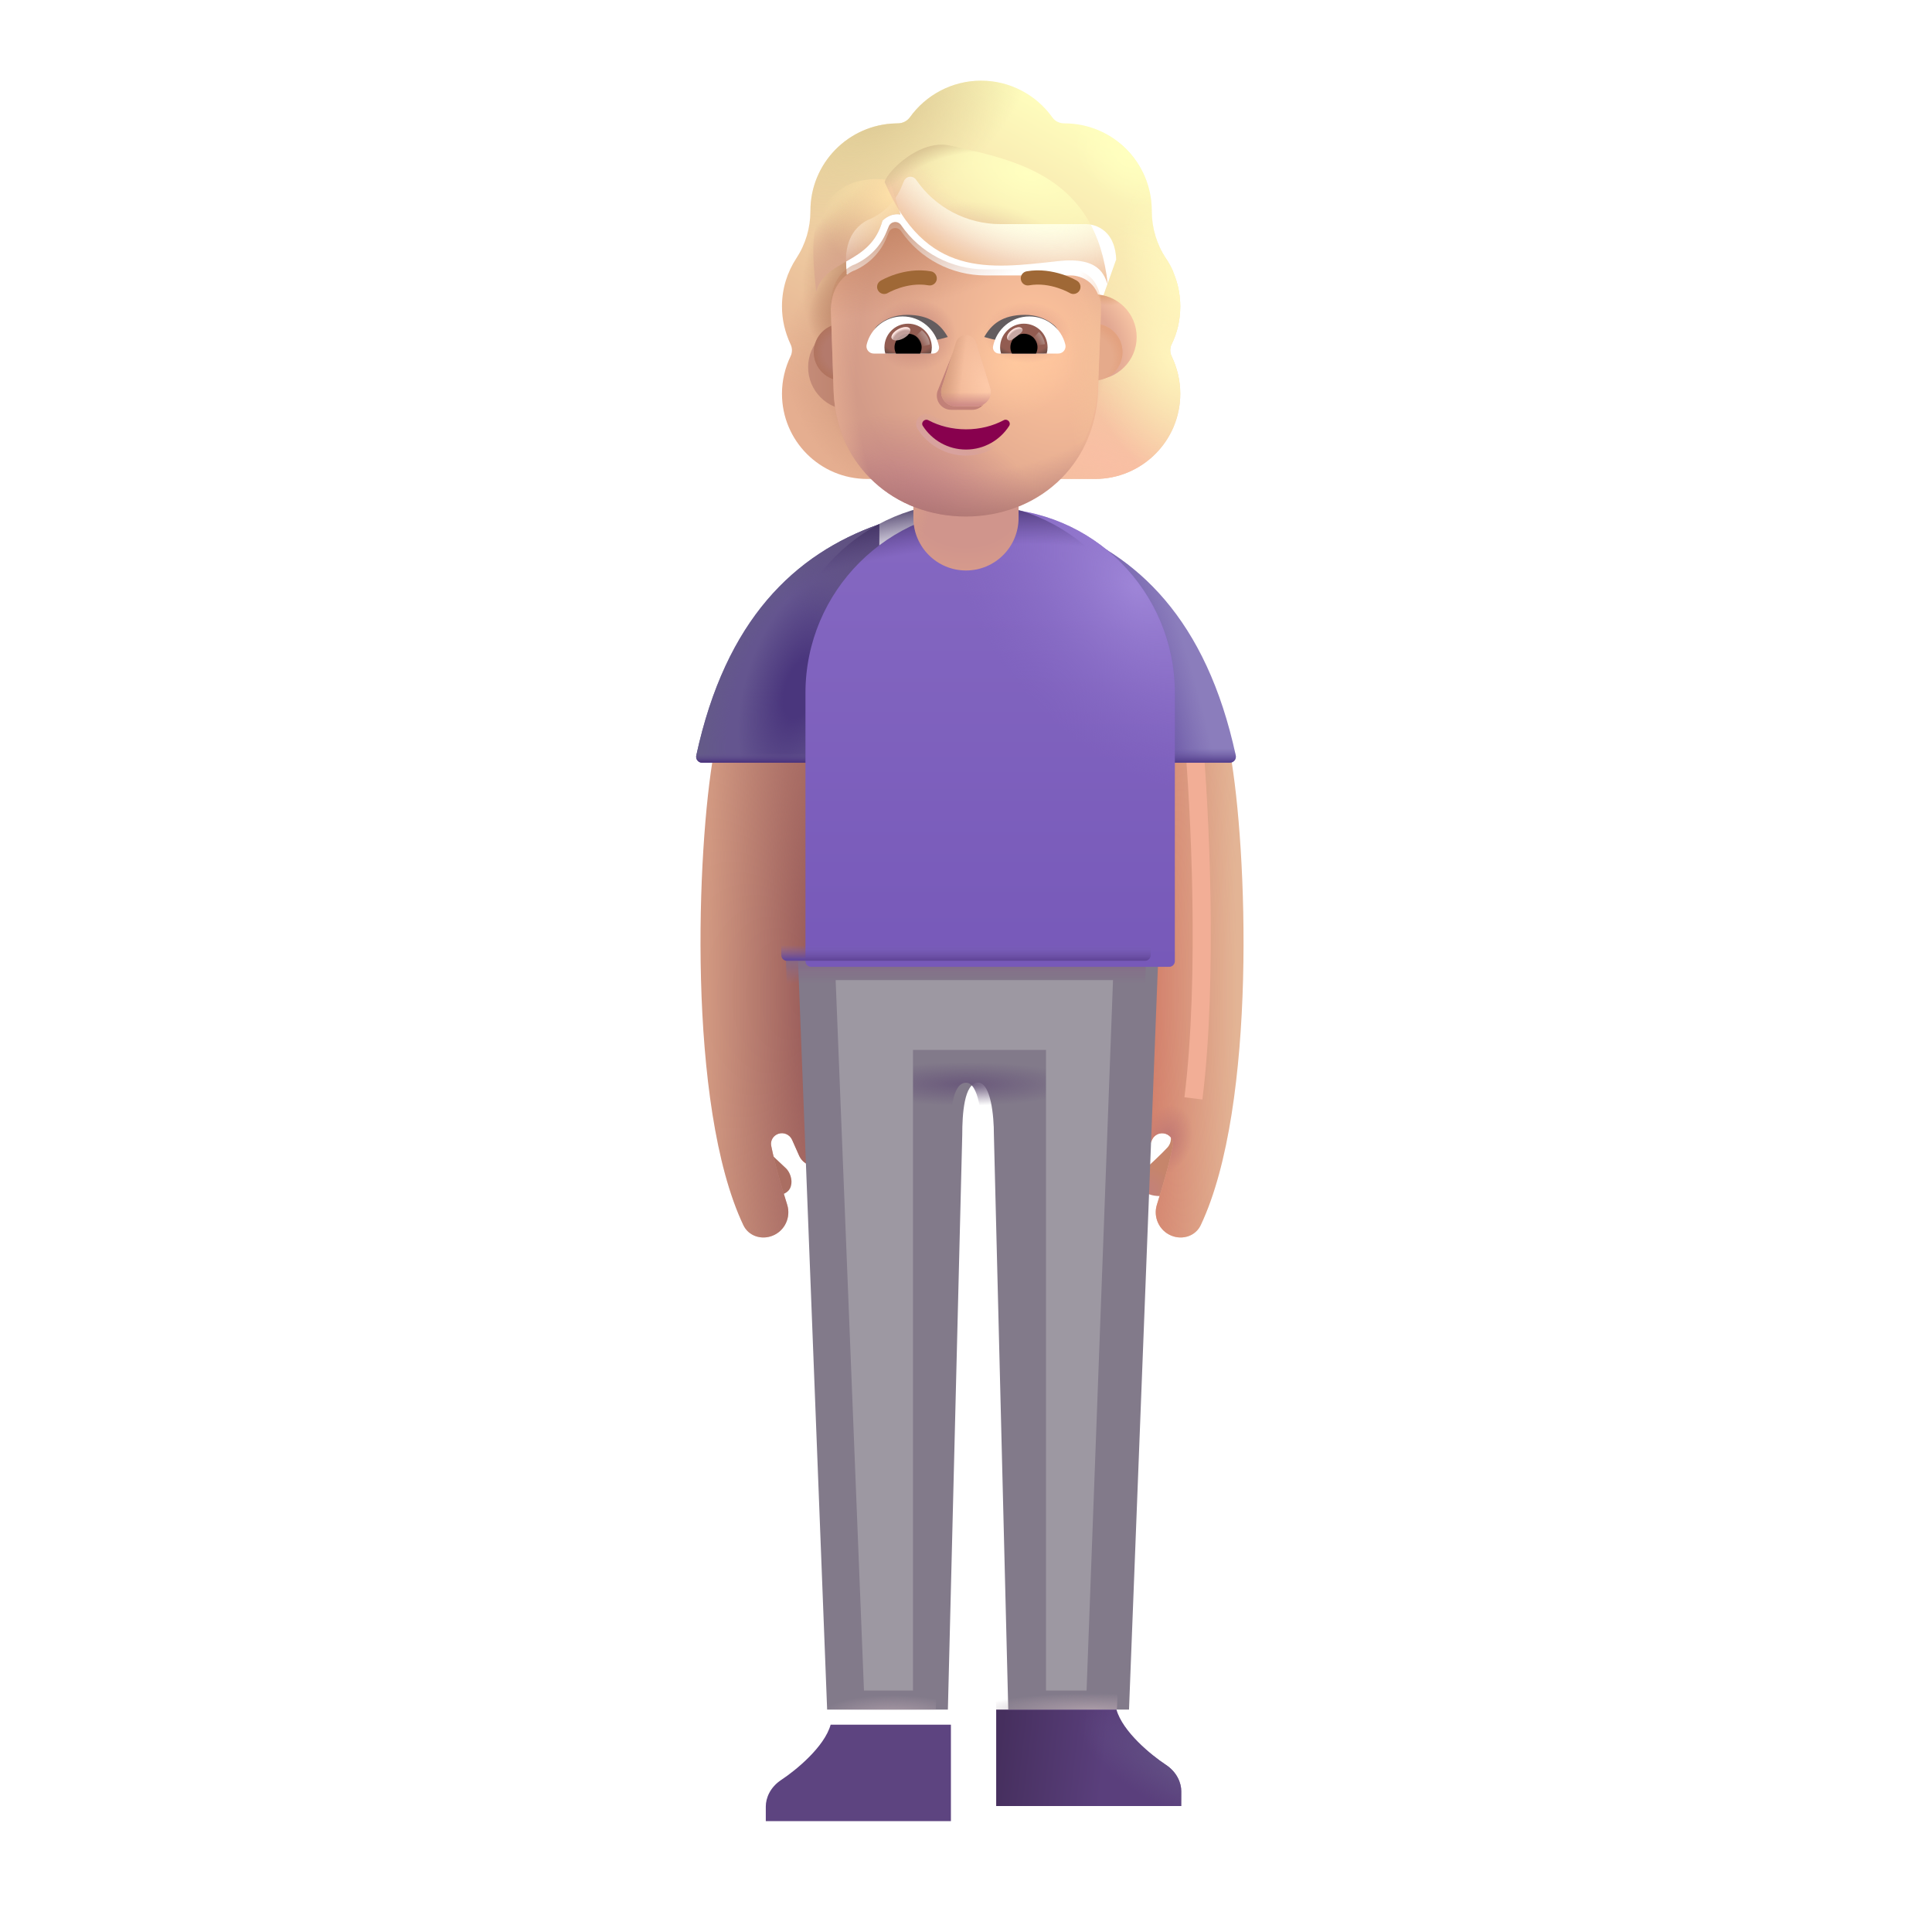 <svg width="32" height="32" viewBox="0 0 32 32" fill="none" xmlns="http://www.w3.org/2000/svg">
<g filter="url(#filter0_i_4002_180)">
<path fill-rule="evenodd" clip-rule="evenodd" d="M19.156 6.452C19.25 6.261 19.299 6.047 19.299 5.825C19.299 5.62 19.256 5.427 19.18 5.251H19.183C19.148 5.172 19.108 5.097 19.059 5.026L19.058 5.025C18.907 4.794 18.827 4.522 18.827 4.247V4.242C18.827 3.442 18.178 2.793 17.378 2.793C17.298 2.793 17.223 2.758 17.178 2.691C16.916 2.326 16.485 2.086 16 2.086C15.515 2.086 15.084 2.326 14.822 2.691C14.778 2.753 14.702 2.793 14.622 2.793C14.61 2.793 14.597 2.793 14.585 2.794C13.802 2.814 13.173 3.455 13.173 4.242V4.247C13.173 4.522 13.093 4.794 12.942 5.025L12.941 5.026C12.79 5.257 12.702 5.528 12.702 5.825C12.702 6.052 12.755 6.261 12.844 6.452C12.875 6.514 12.875 6.59 12.844 6.652C12.755 6.838 12.702 7.047 12.702 7.27C12.702 8.052 13.333 8.683 14.115 8.683H17.885C18.667 8.683 19.299 8.052 19.299 7.27C19.299 7.047 19.245 6.838 19.156 6.652C19.125 6.59 19.125 6.514 19.156 6.452ZM13.771 5.278H13.765L14.292 6.313C14.346 7.544 14.827 6.313 16 6.313C17.174 6.313 17.685 7.683 17.739 6.452L18.238 5.047C18.215 4.501 17.818 4.462 17.739 4.462H16.325C15.766 4.462 15.239 4.189 14.924 3.727C14.87 3.651 14.757 3.664 14.721 3.75L14.685 3.835C14.586 4.081 14.397 4.269 14.163 4.377C14.156 4.379 14.148 4.383 14.14 4.386C14.132 4.389 14.124 4.393 14.118 4.395C14.014 4.449 13.771 4.61 13.762 5.027L13.766 5.161L13.771 5.278Z" fill="url(#paint0_linear_4002_180)"/>
<path fill-rule="evenodd" clip-rule="evenodd" d="M19.156 6.452C19.25 6.261 19.299 6.047 19.299 5.825C19.299 5.62 19.256 5.427 19.18 5.251H19.183C19.148 5.172 19.108 5.097 19.059 5.026L19.058 5.025C18.907 4.794 18.827 4.522 18.827 4.247V4.242C18.827 3.442 18.178 2.793 17.378 2.793C17.298 2.793 17.223 2.758 17.178 2.691C16.916 2.326 16.485 2.086 16 2.086C15.515 2.086 15.084 2.326 14.822 2.691C14.778 2.753 14.702 2.793 14.622 2.793C14.61 2.793 14.597 2.793 14.585 2.794C13.802 2.814 13.173 3.455 13.173 4.242V4.247C13.173 4.522 13.093 4.794 12.942 5.025L12.941 5.026C12.79 5.257 12.702 5.528 12.702 5.825C12.702 6.052 12.755 6.261 12.844 6.452C12.875 6.514 12.875 6.59 12.844 6.652C12.755 6.838 12.702 7.047 12.702 7.27C12.702 8.052 13.333 8.683 14.115 8.683H17.885C18.667 8.683 19.299 8.052 19.299 7.27C19.299 7.047 19.245 6.838 19.156 6.652C19.125 6.59 19.125 6.514 19.156 6.452ZM13.771 5.278H13.765L14.292 6.313C14.346 7.544 14.827 6.313 16 6.313C17.174 6.313 17.685 7.683 17.739 6.452L18.238 5.047C18.215 4.501 17.818 4.462 17.739 4.462H16.325C15.766 4.462 15.239 4.189 14.924 3.727C14.87 3.651 14.757 3.664 14.721 3.75L14.685 3.835C14.586 4.081 14.397 4.269 14.163 4.377C14.156 4.379 14.148 4.383 14.14 4.386C14.132 4.389 14.124 4.393 14.118 4.395C14.014 4.449 13.771 4.61 13.762 5.027L13.766 5.161L13.771 5.278Z" fill="url(#paint1_radial_4002_180)"/>
<path fill-rule="evenodd" clip-rule="evenodd" d="M19.156 6.452C19.25 6.261 19.299 6.047 19.299 5.825C19.299 5.62 19.256 5.427 19.18 5.251H19.183C19.148 5.172 19.108 5.097 19.059 5.026L19.058 5.025C18.907 4.794 18.827 4.522 18.827 4.247V4.242C18.827 3.442 18.178 2.793 17.378 2.793C17.298 2.793 17.223 2.758 17.178 2.691C16.916 2.326 16.485 2.086 16 2.086C15.515 2.086 15.084 2.326 14.822 2.691C14.778 2.753 14.702 2.793 14.622 2.793C14.61 2.793 14.597 2.793 14.585 2.794C13.802 2.814 13.173 3.455 13.173 4.242V4.247C13.173 4.522 13.093 4.794 12.942 5.025L12.941 5.026C12.79 5.257 12.702 5.528 12.702 5.825C12.702 6.052 12.755 6.261 12.844 6.452C12.875 6.514 12.875 6.59 12.844 6.652C12.755 6.838 12.702 7.047 12.702 7.27C12.702 8.052 13.333 8.683 14.115 8.683H17.885C18.667 8.683 19.299 8.052 19.299 7.27C19.299 7.047 19.245 6.838 19.156 6.652C19.125 6.59 19.125 6.514 19.156 6.452ZM13.771 5.278H13.765L14.292 6.313C14.346 7.544 14.827 6.313 16 6.313C17.174 6.313 17.685 7.683 17.739 6.452L18.238 5.047C18.215 4.501 17.818 4.462 17.739 4.462H16.325C15.766 4.462 15.239 4.189 14.924 3.727C14.87 3.651 14.757 3.664 14.721 3.75L14.685 3.835C14.586 4.081 14.397 4.269 14.163 4.377C14.156 4.379 14.148 4.383 14.14 4.386C14.132 4.389 14.124 4.393 14.118 4.395C14.014 4.449 13.771 4.61 13.762 5.027L13.766 5.161L13.771 5.278Z" fill="url(#paint2_radial_4002_180)"/>
<path fill-rule="evenodd" clip-rule="evenodd" d="M19.156 6.452C19.25 6.261 19.299 6.047 19.299 5.825C19.299 5.62 19.256 5.427 19.18 5.251H19.183C19.148 5.172 19.108 5.097 19.059 5.026L19.058 5.025C18.907 4.794 18.827 4.522 18.827 4.247V4.242C18.827 3.442 18.178 2.793 17.378 2.793C17.298 2.793 17.223 2.758 17.178 2.691C16.916 2.326 16.485 2.086 16 2.086C15.515 2.086 15.084 2.326 14.822 2.691C14.778 2.753 14.702 2.793 14.622 2.793C14.61 2.793 14.597 2.793 14.585 2.794C13.802 2.814 13.173 3.455 13.173 4.242V4.247C13.173 4.522 13.093 4.794 12.942 5.025L12.941 5.026C12.79 5.257 12.702 5.528 12.702 5.825C12.702 6.052 12.755 6.261 12.844 6.452C12.875 6.514 12.875 6.59 12.844 6.652C12.755 6.838 12.702 7.047 12.702 7.27C12.702 8.052 13.333 8.683 14.115 8.683H17.885C18.667 8.683 19.299 8.052 19.299 7.27C19.299 7.047 19.245 6.838 19.156 6.652C19.125 6.59 19.125 6.514 19.156 6.452ZM13.771 5.278H13.765L14.292 6.313C14.346 7.544 14.827 6.313 16 6.313C17.174 6.313 17.685 7.683 17.739 6.452L18.238 5.047C18.215 4.501 17.818 4.462 17.739 4.462H16.325C15.766 4.462 15.239 4.189 14.924 3.727C14.87 3.651 14.757 3.664 14.721 3.75L14.685 3.835C14.586 4.081 14.397 4.269 14.163 4.377C14.156 4.379 14.148 4.383 14.14 4.386C14.132 4.389 14.124 4.393 14.118 4.395C14.014 4.449 13.771 4.61 13.762 5.027L13.766 5.161L13.771 5.278Z" fill="url(#paint3_radial_4002_180)"/>
<path fill-rule="evenodd" clip-rule="evenodd" d="M19.156 6.452C19.25 6.261 19.299 6.047 19.299 5.825C19.299 5.62 19.256 5.427 19.18 5.251H19.183C19.148 5.172 19.108 5.097 19.059 5.026L19.058 5.025C18.907 4.794 18.827 4.522 18.827 4.247V4.242C18.827 3.442 18.178 2.793 17.378 2.793C17.298 2.793 17.223 2.758 17.178 2.691C16.916 2.326 16.485 2.086 16 2.086C15.515 2.086 15.084 2.326 14.822 2.691C14.778 2.753 14.702 2.793 14.622 2.793C14.61 2.793 14.597 2.793 14.585 2.794C13.802 2.814 13.173 3.455 13.173 4.242V4.247C13.173 4.522 13.093 4.794 12.942 5.025L12.941 5.026C12.79 5.257 12.702 5.528 12.702 5.825C12.702 6.052 12.755 6.261 12.844 6.452C12.875 6.514 12.875 6.59 12.844 6.652C12.755 6.838 12.702 7.047 12.702 7.27C12.702 8.052 13.333 8.683 14.115 8.683H17.885C18.667 8.683 19.299 8.052 19.299 7.27C19.299 7.047 19.245 6.838 19.156 6.652C19.125 6.59 19.125 6.514 19.156 6.452ZM13.771 5.278H13.765L14.292 6.313C14.346 7.544 14.827 6.313 16 6.313C17.174 6.313 17.685 7.683 17.739 6.452L18.238 5.047C18.215 4.501 17.818 4.462 17.739 4.462H16.325C15.766 4.462 15.239 4.189 14.924 3.727C14.87 3.651 14.757 3.664 14.721 3.75L14.685 3.835C14.586 4.081 14.397 4.269 14.163 4.377C14.156 4.379 14.148 4.383 14.14 4.386C14.132 4.389 14.124 4.393 14.118 4.395C14.014 4.449 13.771 4.61 13.762 5.027L13.766 5.161L13.771 5.278Z" fill="url(#paint4_radial_4002_180)"/>
<path fill-rule="evenodd" clip-rule="evenodd" d="M19.156 6.452C19.25 6.261 19.299 6.047 19.299 5.825C19.299 5.62 19.256 5.427 19.18 5.251H19.183C19.148 5.172 19.108 5.097 19.059 5.026L19.058 5.025C18.907 4.794 18.827 4.522 18.827 4.247V4.242C18.827 3.442 18.178 2.793 17.378 2.793C17.298 2.793 17.223 2.758 17.178 2.691C16.916 2.326 16.485 2.086 16 2.086C15.515 2.086 15.084 2.326 14.822 2.691C14.778 2.753 14.702 2.793 14.622 2.793C14.61 2.793 14.597 2.793 14.585 2.794C13.802 2.814 13.173 3.455 13.173 4.242V4.247C13.173 4.522 13.093 4.794 12.942 5.025L12.941 5.026C12.79 5.257 12.702 5.528 12.702 5.825C12.702 6.052 12.755 6.261 12.844 6.452C12.875 6.514 12.875 6.59 12.844 6.652C12.755 6.838 12.702 7.047 12.702 7.27C12.702 8.052 13.333 8.683 14.115 8.683H17.885C18.667 8.683 19.299 8.052 19.299 7.27C19.299 7.047 19.245 6.838 19.156 6.652C19.125 6.59 19.125 6.514 19.156 6.452ZM13.771 5.278H13.765L14.292 6.313C14.346 7.544 14.827 6.313 16 6.313C17.174 6.313 17.685 7.683 17.739 6.452L18.238 5.047C18.215 4.501 17.818 4.462 17.739 4.462H16.325C15.766 4.462 15.239 4.189 14.924 3.727C14.87 3.651 14.757 3.664 14.721 3.75L14.685 3.835C14.586 4.081 14.397 4.269 14.163 4.377C14.156 4.379 14.148 4.383 14.14 4.386C14.132 4.389 14.124 4.393 14.118 4.395C14.014 4.449 13.771 4.61 13.762 5.027L13.766 5.161L13.771 5.278Z" fill="url(#paint5_radial_4002_180)"/>
<path fill-rule="evenodd" clip-rule="evenodd" d="M19.156 6.452C19.25 6.261 19.299 6.047 19.299 5.825C19.299 5.62 19.256 5.427 19.18 5.251H19.183C19.148 5.172 19.108 5.097 19.059 5.026L19.058 5.025C18.907 4.794 18.827 4.522 18.827 4.247V4.242C18.827 3.442 18.178 2.793 17.378 2.793C17.298 2.793 17.223 2.758 17.178 2.691C16.916 2.326 16.485 2.086 16 2.086C15.515 2.086 15.084 2.326 14.822 2.691C14.778 2.753 14.702 2.793 14.622 2.793C14.61 2.793 14.597 2.793 14.585 2.794C13.802 2.814 13.173 3.455 13.173 4.242V4.247C13.173 4.522 13.093 4.794 12.942 5.025L12.941 5.026C12.79 5.257 12.702 5.528 12.702 5.825C12.702 6.052 12.755 6.261 12.844 6.452C12.875 6.514 12.875 6.59 12.844 6.652C12.755 6.838 12.702 7.047 12.702 7.27C12.702 8.052 13.333 8.683 14.115 8.683H17.885C18.667 8.683 19.299 8.052 19.299 7.27C19.299 7.047 19.245 6.838 19.156 6.652C19.125 6.59 19.125 6.514 19.156 6.452ZM13.771 5.278H13.765L14.292 6.313C14.346 7.544 14.827 6.313 16 6.313C17.174 6.313 17.685 7.683 17.739 6.452L18.238 5.047C18.215 4.501 17.818 4.462 17.739 4.462H16.325C15.766 4.462 15.239 4.189 14.924 3.727C14.87 3.651 14.757 3.664 14.721 3.75L14.685 3.835C14.586 4.081 14.397 4.269 14.163 4.377C14.156 4.379 14.148 4.383 14.14 4.386C14.132 4.389 14.124 4.393 14.118 4.395C14.014 4.449 13.771 4.61 13.762 5.027L13.766 5.161L13.771 5.278Z" fill="url(#paint6_radial_4002_180)"/>
<path fill-rule="evenodd" clip-rule="evenodd" d="M19.156 6.452C19.25 6.261 19.299 6.047 19.299 5.825C19.299 5.62 19.256 5.427 19.18 5.251H19.183C19.148 5.172 19.108 5.097 19.059 5.026L19.058 5.025C18.907 4.794 18.827 4.522 18.827 4.247V4.242C18.827 3.442 18.178 2.793 17.378 2.793C17.298 2.793 17.223 2.758 17.178 2.691C16.916 2.326 16.485 2.086 16 2.086C15.515 2.086 15.084 2.326 14.822 2.691C14.778 2.753 14.702 2.793 14.622 2.793C14.61 2.793 14.597 2.793 14.585 2.794C13.802 2.814 13.173 3.455 13.173 4.242V4.247C13.173 4.522 13.093 4.794 12.942 5.025L12.941 5.026C12.79 5.257 12.702 5.528 12.702 5.825C12.702 6.052 12.755 6.261 12.844 6.452C12.875 6.514 12.875 6.59 12.844 6.652C12.755 6.838 12.702 7.047 12.702 7.27C12.702 8.052 13.333 8.683 14.115 8.683H17.885C18.667 8.683 19.299 8.052 19.299 7.27C19.299 7.047 19.245 6.838 19.156 6.652C19.125 6.59 19.125 6.514 19.156 6.452ZM13.771 5.278H13.765L14.292 6.313C14.346 7.544 14.827 6.313 16 6.313C17.174 6.313 17.685 7.683 17.739 6.452L18.238 5.047C18.215 4.501 17.818 4.462 17.739 4.462H16.325C15.766 4.462 15.239 4.189 14.924 3.727C14.87 3.651 14.757 3.664 14.721 3.75L14.685 3.835C14.586 4.081 14.397 4.269 14.163 4.377C14.156 4.379 14.148 4.383 14.14 4.386C14.132 4.389 14.124 4.393 14.118 4.395C14.014 4.449 13.771 4.61 13.762 5.027L13.766 5.161L13.771 5.278Z" fill="url(#paint7_radial_4002_180)"/>
<path fill-rule="evenodd" clip-rule="evenodd" d="M19.156 6.452C19.25 6.261 19.299 6.047 19.299 5.825C19.299 5.62 19.256 5.427 19.18 5.251H19.183C19.148 5.172 19.108 5.097 19.059 5.026L19.058 5.025C18.907 4.794 18.827 4.522 18.827 4.247V4.242C18.827 3.442 18.178 2.793 17.378 2.793C17.298 2.793 17.223 2.758 17.178 2.691C16.916 2.326 16.485 2.086 16 2.086C15.515 2.086 15.084 2.326 14.822 2.691C14.778 2.753 14.702 2.793 14.622 2.793C14.61 2.793 14.597 2.793 14.585 2.794C13.802 2.814 13.173 3.455 13.173 4.242V4.247C13.173 4.522 13.093 4.794 12.942 5.025L12.941 5.026C12.79 5.257 12.702 5.528 12.702 5.825C12.702 6.052 12.755 6.261 12.844 6.452C12.875 6.514 12.875 6.59 12.844 6.652C12.755 6.838 12.702 7.047 12.702 7.27C12.702 8.052 13.333 8.683 14.115 8.683H17.885C18.667 8.683 19.299 8.052 19.299 7.27C19.299 7.047 19.245 6.838 19.156 6.652C19.125 6.59 19.125 6.514 19.156 6.452ZM13.771 5.278H13.765L14.292 6.313C14.346 7.544 14.827 6.313 16 6.313C17.174 6.313 17.685 7.683 17.739 6.452L18.238 5.047C18.215 4.501 17.818 4.462 17.739 4.462H16.325C15.766 4.462 15.239 4.189 14.924 3.727C14.87 3.651 14.757 3.664 14.721 3.75L14.685 3.835C14.586 4.081 14.397 4.269 14.163 4.377C14.156 4.379 14.148 4.383 14.14 4.386C14.132 4.389 14.124 4.393 14.118 4.395C14.014 4.449 13.771 4.61 13.762 5.027L13.766 5.161L13.771 5.278Z" fill="url(#paint8_radial_4002_180)"/>
<path fill-rule="evenodd" clip-rule="evenodd" d="M19.156 6.452C19.25 6.261 19.299 6.047 19.299 5.825C19.299 5.62 19.256 5.427 19.18 5.251H19.183C19.148 5.172 19.108 5.097 19.059 5.026L19.058 5.025C18.907 4.794 18.827 4.522 18.827 4.247V4.242C18.827 3.442 18.178 2.793 17.378 2.793C17.298 2.793 17.223 2.758 17.178 2.691C16.916 2.326 16.485 2.086 16 2.086C15.515 2.086 15.084 2.326 14.822 2.691C14.778 2.753 14.702 2.793 14.622 2.793C14.61 2.793 14.597 2.793 14.585 2.794C13.802 2.814 13.173 3.455 13.173 4.242V4.247C13.173 4.522 13.093 4.794 12.942 5.025L12.941 5.026C12.79 5.257 12.702 5.528 12.702 5.825C12.702 6.052 12.755 6.261 12.844 6.452C12.875 6.514 12.875 6.59 12.844 6.652C12.755 6.838 12.702 7.047 12.702 7.27C12.702 8.052 13.333 8.683 14.115 8.683H17.885C18.667 8.683 19.299 8.052 19.299 7.27C19.299 7.047 19.245 6.838 19.156 6.652C19.125 6.59 19.125 6.514 19.156 6.452ZM13.771 5.278H13.765L14.292 6.313C14.346 7.544 14.827 6.313 16 6.313C17.174 6.313 17.685 7.683 17.739 6.452L18.238 5.047C18.215 4.501 17.818 4.462 17.739 4.462H16.325C15.766 4.462 15.239 4.189 14.924 3.727C14.87 3.651 14.757 3.664 14.721 3.75L14.685 3.835C14.586 4.081 14.397 4.269 14.163 4.377C14.156 4.379 14.148 4.383 14.14 4.386C14.132 4.389 14.124 4.393 14.118 4.395C14.014 4.449 13.771 4.61 13.762 5.027L13.766 5.161L13.771 5.278Z" fill="url(#paint9_radial_4002_180)"/>
</g>
<path d="M12.668 19.011C12.583 18.921 12.604 18.815 12.624 18.773H12.187L12.507 19.769C12.769 19.847 13.046 19.82 13.097 19.656C13.138 19.524 13.07 19.402 13.023 19.355C12.94 19.278 12.752 19.102 12.668 19.011Z" fill="#AA6E62"/>
<path d="M19.332 19.011C19.417 18.921 19.396 18.815 19.375 18.773H19.813L19.493 19.769C19.231 19.847 18.954 19.82 18.903 19.656C18.862 19.524 18.93 19.402 18.977 19.355C19.06 19.278 19.248 19.102 19.332 19.011Z" fill="url(#paint10_radial_4002_180)"/>
<g filter="url(#filter1_i_4002_180)">
<path d="M12.112 20.292C11.174 18.31 11.343 14.033 11.624 12.468H13.296C13.225 14.894 13.336 17.711 13.474 18.98C13.486 19.083 13.558 19.194 13.474 19.256C13.325 19.367 13.111 19.311 13.036 19.141L12.919 18.878C12.88 18.792 12.783 18.749 12.693 18.779C12.608 18.807 12.556 18.892 12.574 18.98C12.634 19.279 12.745 19.658 12.838 19.953C12.903 20.16 12.8 20.384 12.599 20.466C12.413 20.542 12.198 20.474 12.112 20.292Z" fill="#D19881"/>
<path d="M12.112 20.292C11.174 18.31 11.343 14.033 11.624 12.468H13.296C13.225 14.894 13.336 17.711 13.474 18.98C13.486 19.083 13.558 19.194 13.474 19.256C13.325 19.367 13.111 19.311 13.036 19.141L12.919 18.878C12.88 18.792 12.783 18.749 12.693 18.779C12.608 18.807 12.556 18.892 12.574 18.98C12.634 19.279 12.745 19.658 12.838 19.953C12.903 20.16 12.8 20.384 12.599 20.466C12.413 20.542 12.198 20.474 12.112 20.292Z" fill="url(#paint11_radial_4002_180)"/>
</g>
<path d="M19.888 20.292C20.826 18.31 20.657 14.033 20.375 12.468H18.704C18.775 14.894 18.548 17.722 18.41 18.99C18.398 19.093 18.442 19.194 18.526 19.256C18.675 19.367 18.889 19.311 18.965 19.141L19.081 18.878C19.12 18.792 19.217 18.749 19.307 18.779C19.392 18.807 19.444 18.892 19.426 18.98C19.366 19.279 19.255 19.658 19.162 19.953C19.097 20.16 19.2 20.384 19.401 20.466C19.587 20.542 19.802 20.474 19.888 20.292Z" fill="#E3B495"/>
<path d="M19.888 20.292C20.826 18.31 20.657 14.033 20.375 12.468H18.704C18.775 14.894 18.548 17.722 18.41 18.99C18.398 19.093 18.442 19.194 18.526 19.256C18.675 19.367 18.889 19.311 18.965 19.141L19.081 18.878C19.12 18.792 19.217 18.749 19.307 18.779C19.392 18.807 19.444 18.892 19.426 18.98C19.366 19.279 19.255 19.658 19.162 19.953C19.097 20.16 19.2 20.384 19.401 20.466C19.587 20.542 19.802 20.474 19.888 20.292Z" fill="url(#paint12_radial_4002_180)"/>
<path d="M19.888 20.292C20.826 18.31 20.657 14.033 20.375 12.468H18.704C18.775 14.894 18.548 17.722 18.41 18.99C18.398 19.093 18.442 19.194 18.526 19.256C18.675 19.367 18.889 19.311 18.965 19.141L19.081 18.878C19.12 18.792 19.217 18.749 19.307 18.779C19.392 18.807 19.444 18.892 19.426 18.98C19.366 19.279 19.255 19.658 19.162 19.953C19.097 20.16 19.2 20.384 19.401 20.466C19.587 20.542 19.802 20.474 19.888 20.292Z" fill="url(#paint13_radial_4002_180)"/>
<g filter="url(#filter2_f_4002_180)">
<path d="M19.767 12.193C19.871 13.349 20.017 16.168 19.767 18.193" stroke="#F2AE96" stroke-width="0.3"/>
</g>
<path d="M11.533 12.512C12.019 10.258 13.161 9.178 14.562 8.683V12.632H11.63C11.566 12.632 11.519 12.574 11.533 12.512Z" fill="#64558F"/>
<path d="M11.533 12.512C12.019 10.258 13.161 9.178 14.562 8.683V12.632H11.63C11.566 12.632 11.519 12.574 11.533 12.512Z" fill="url(#paint14_radial_4002_180)"/>
<path d="M11.533 12.512C12.019 10.258 13.161 9.178 14.562 8.683V12.632H11.63C11.566 12.632 11.519 12.574 11.533 12.512Z" fill="url(#paint15_radial_4002_180)"/>
<path d="M11.533 12.512C12.019 10.258 13.161 9.178 14.562 8.683V12.632H11.63C11.566 12.632 11.519 12.574 11.533 12.512Z" fill="url(#paint16_radial_4002_180)"/>
<path d="M11.533 12.512C12.019 10.258 13.161 9.178 14.562 8.683V12.632H11.63C11.566 12.632 11.519 12.574 11.533 12.512Z" fill="url(#paint17_linear_4002_180)"/>
<path d="M20.468 12.512C19.981 10.258 18.839 9.178 17.438 8.683V12.632H20.37C20.434 12.632 20.481 12.574 20.468 12.512Z" fill="#8B7DBC"/>
<path d="M20.468 12.512C19.981 10.258 18.839 9.178 17.438 8.683V12.632H20.37C20.434 12.632 20.481 12.574 20.468 12.512Z" fill="url(#paint18_radial_4002_180)"/>
<path d="M20.468 12.512C19.981 10.258 18.839 9.178 17.438 8.683V12.632H20.37C20.434 12.632 20.481 12.574 20.468 12.512Z" fill="url(#paint19_linear_4002_180)"/>
<g filter="url(#filter3_i_4002_180)">
<path d="M13.016 15.863L13.5 28.316H15.5L15.738 18.793C15.738 18.464 15.767 17.933 16 17.933C16.212 17.933 16.263 18.488 16.262 18.793L16.5 28.316H18.5L18.984 15.863H13.016Z" fill="#827A8A"/>
</g>
<path d="M13.016 15.863L13.5 28.316H15.5L15.738 18.793C15.738 18.464 15.767 17.933 16 17.933C16.212 17.933 16.263 18.488 16.262 18.793L16.5 28.316H18.5L18.984 15.863H13.016Z" fill="url(#paint20_linear_4002_180)"/>
<path d="M13.016 15.863L13.5 28.316H15.5L15.738 18.793C15.738 18.464 15.767 17.933 16 17.933C16.212 17.933 16.263 18.488 16.262 18.793L16.5 28.316H18.5L18.984 15.863H13.016Z" fill="url(#paint21_radial_4002_180)"/>
<path d="M13.016 15.863L13.5 28.316H15.5L15.738 18.793C15.738 18.464 15.767 17.933 16 17.933C16.212 17.933 16.263 18.488 16.262 18.793L16.5 28.316H18.5L18.984 15.863H13.016Z" fill="url(#paint22_radial_4002_180)"/>
<path d="M13.016 15.863L13.5 28.316H15.5L15.738 18.793C15.738 18.464 15.767 17.933 16 17.933C16.212 17.933 16.263 18.488 16.262 18.793L16.5 28.316H18.5L18.984 15.863H13.016Z" fill="url(#paint23_radial_4002_180)"/>
<g filter="url(#filter4_i_4002_180)">
<path d="M12.941 11.378C12.941 9.689 14.311 8.32 16 8.32C17.689 8.32 19.059 9.689 19.059 11.378V15.82C19.059 15.872 19.017 15.914 18.965 15.914H13.035C12.983 15.914 12.941 15.872 12.941 15.82V11.378Z" fill="url(#paint24_linear_4002_180)"/>
<path d="M12.941 11.378C12.941 9.689 14.311 8.32 16 8.32C17.689 8.32 19.059 9.689 19.059 11.378V15.82C19.059 15.872 19.017 15.914 18.965 15.914H13.035C12.983 15.914 12.941 15.872 12.941 15.82V11.378Z" fill="url(#paint25_radial_4002_180)"/>
</g>
<path d="M12.941 11.378C12.941 9.689 14.311 8.32 16 8.32C17.689 8.32 19.059 9.689 19.059 11.378V15.82C19.059 15.872 19.017 15.914 18.965 15.914H13.035C12.983 15.914 12.941 15.872 12.941 15.82V11.378Z" fill="url(#paint26_linear_4002_180)"/>
<path d="M12.941 11.378C12.941 9.689 14.311 8.32 16 8.32C17.689 8.32 19.059 9.689 19.059 11.378V15.82C19.059 15.872 19.017 15.914 18.965 15.914H13.035C12.983 15.914 12.941 15.872 12.941 15.82V11.378Z" fill="url(#paint27_radial_4002_180)"/>
<path d="M15.129 7.226H16.871V8.578C16.871 9.059 16.481 9.449 16 9.449C15.519 9.449 15.129 9.059 15.129 8.578V7.226Z" fill="url(#paint28_radial_4002_180)"/>
<path d="M15.129 7.226H16.871V8.578C16.871 9.059 16.481 9.449 16 9.449C15.519 9.449 15.129 9.059 15.129 8.578V7.226Z" fill="url(#paint29_radial_4002_180)"/>
<g filter="url(#filter5_i_4002_180)">
<path d="M12.434 29.671V29.914H15.5V28.316H13.508C13.406 28.683 12.934 29.07 12.691 29.23C12.505 29.353 12.434 29.531 12.434 29.671Z" fill="#5D4480"/>
</g>
<path d="M19.566 29.671V29.914H16.5V28.316H18.492C18.594 28.683 19.066 29.07 19.309 29.23C19.495 29.353 19.566 29.531 19.566 29.671Z" fill="url(#paint30_linear_4002_180)"/>
<path d="M19.566 29.671V29.914H16.5V28.316H18.492C18.594 28.683 19.066 29.07 19.309 29.23C19.495 29.353 19.566 29.531 19.566 29.671Z" fill="url(#paint31_radial_4002_180)"/>
<g filter="url(#filter6_f_4002_180)">
<path d="M13.841 16.234L14.31 28H15.122V17.39H17.325V28H17.997L18.435 16.234H13.841Z" fill="#9D98A2"/>
</g>
<path d="M16.155 7.808C16.264 7.812 16.377 7.821 16.491 7.829C16.377 7.821 16.268 7.812 16.155 7.808Z" fill="url(#paint32_linear_4002_180)"/>
<path d="M16.011 7.808C16.006 7.808 16.002 7.808 15.993 7.808C16.037 7.808 16.076 7.808 16.12 7.812C16.085 7.808 16.046 7.808 16.011 7.808Z" fill="url(#paint33_linear_4002_180)"/>
<g filter="url(#filter7_i_4002_180)">
<path d="M13.942 6.539C14.332 6.539 14.649 6.223 14.649 5.832C14.649 5.442 14.332 5.126 13.942 5.126C13.551 5.126 13.235 5.442 13.235 5.832C13.235 6.223 13.551 6.539 13.942 6.539Z" fill="url(#paint34_linear_4002_180)"/>
</g>
<g filter="url(#filter8_i_4002_180)">
<path d="M18.12 6.539C18.511 6.539 18.827 6.223 18.827 5.832C18.827 5.442 18.511 5.126 18.12 5.126C17.73 5.126 17.414 5.442 17.414 5.832C17.414 6.223 17.73 6.539 18.12 6.539Z" fill="url(#paint35_radial_4002_180)"/>
<path d="M18.12 6.539C18.511 6.539 18.827 6.223 18.827 5.832C18.827 5.442 18.511 5.126 18.12 5.126C17.73 5.126 17.414 5.442 17.414 5.832C17.414 6.223 17.73 6.539 18.12 6.539Z" fill="url(#paint36_radial_4002_180)"/>
</g>
<g filter="url(#filter9_f_4002_180)">
<path d="M18.12 6.304C18.381 6.304 18.592 6.093 18.592 5.832C18.592 5.572 18.381 5.361 18.12 5.361C17.86 5.361 17.649 5.572 17.649 5.832C17.649 6.093 17.86 6.304 18.12 6.304Z" fill="#E5AA8B"/>
<path d="M18.12 6.304C18.381 6.304 18.592 6.093 18.592 5.832C18.592 5.572 18.381 5.361 18.12 5.361C17.86 5.361 17.649 5.572 17.649 5.832C17.649 6.093 17.86 6.304 18.12 6.304Z" fill="url(#paint37_radial_4002_180)"/>
</g>
<g filter="url(#filter10_f_4002_180)">
<path d="M13.95 6.304C14.211 6.304 14.422 6.093 14.422 5.832C14.422 5.572 14.211 5.361 13.95 5.361C13.69 5.361 13.479 5.572 13.479 5.832C13.479 6.093 13.69 6.304 13.95 6.304Z" fill="#B47A6C"/>
<path d="M13.95 6.304C14.211 6.304 14.422 6.093 14.422 5.832C14.422 5.572 14.211 5.361 13.95 5.361C13.69 5.361 13.479 5.572 13.479 5.832C13.479 6.093 13.69 6.304 13.95 6.304Z" fill="url(#paint38_radial_4002_180)"/>
</g>
<g filter="url(#filter11_i_4002_180)">
<path d="M13.766 5.161L13.762 5.027C13.771 4.61 14.014 4.449 14.118 4.395C14.124 4.393 14.132 4.389 14.14 4.386C14.148 4.383 14.156 4.379 14.163 4.377C14.397 4.269 14.586 4.081 14.685 3.835L14.721 3.749C14.757 3.664 14.87 3.651 14.924 3.727C15.239 4.189 15.766 4.462 16.325 4.462H17.739C17.818 4.462 18.215 4.5 18.238 5.047L18.186 6.397C18.132 7.628 17.171 8.455 15.997 8.455C14.824 8.455 13.862 7.628 13.808 6.397L13.766 5.161Z" fill="url(#paint39_radial_4002_180)"/>
<path d="M13.766 5.161L13.762 5.027C13.771 4.61 14.014 4.449 14.118 4.395C14.124 4.393 14.132 4.389 14.14 4.386C14.148 4.383 14.156 4.379 14.163 4.377C14.397 4.269 14.586 4.081 14.685 3.835L14.721 3.749C14.757 3.664 14.87 3.651 14.924 3.727C15.239 4.189 15.766 4.462 16.325 4.462H17.739C17.818 4.462 18.215 4.5 18.238 5.047L18.186 6.397C18.132 7.628 17.171 8.455 15.997 8.455C14.824 8.455 13.862 7.628 13.808 6.397L13.766 5.161Z" fill="url(#paint40_radial_4002_180)"/>
<path d="M13.766 5.161L13.762 5.027C13.771 4.61 14.014 4.449 14.118 4.395C14.124 4.393 14.132 4.389 14.14 4.386C14.148 4.383 14.156 4.379 14.163 4.377C14.397 4.269 14.586 4.081 14.685 3.835L14.721 3.749C14.757 3.664 14.87 3.651 14.924 3.727C15.239 4.189 15.766 4.462 16.325 4.462H17.739C17.818 4.462 18.215 4.5 18.238 5.047L18.186 6.397C18.132 7.628 17.171 8.455 15.997 8.455C14.824 8.455 13.862 7.628 13.808 6.397L13.766 5.161Z" fill="url(#paint41_radial_4002_180)"/>
<path d="M13.766 5.161L13.762 5.027C13.771 4.61 14.014 4.449 14.118 4.395C14.124 4.393 14.132 4.389 14.14 4.386C14.148 4.383 14.156 4.379 14.163 4.377C14.397 4.269 14.586 4.081 14.685 3.835L14.721 3.749C14.757 3.664 14.87 3.651 14.924 3.727C15.239 4.189 15.766 4.462 16.325 4.462H17.739C17.818 4.462 18.215 4.5 18.238 5.047L18.186 6.397C18.132 7.628 17.171 8.455 15.997 8.455C14.824 8.455 13.862 7.628 13.808 6.397L13.766 5.161Z" fill="url(#paint42_radial_4002_180)"/>
<path d="M13.766 5.161L13.762 5.027C13.771 4.61 14.014 4.449 14.118 4.395C14.124 4.393 14.132 4.389 14.14 4.386C14.148 4.383 14.156 4.379 14.163 4.377C14.397 4.269 14.586 4.081 14.685 3.835L14.721 3.749C14.757 3.664 14.87 3.651 14.924 3.727C15.239 4.189 15.766 4.462 16.325 4.462H17.739C17.818 4.462 18.215 4.5 18.238 5.047L18.186 6.397C18.132 7.628 17.171 8.455 15.997 8.455C14.824 8.455 13.862 7.628 13.808 6.397L13.766 5.161Z" fill="url(#paint43_radial_4002_180)"/>
<path d="M13.766 5.161L13.762 5.027C13.771 4.61 14.014 4.449 14.118 4.395C14.124 4.393 14.132 4.389 14.14 4.386C14.148 4.383 14.156 4.379 14.163 4.377C14.397 4.269 14.586 4.081 14.685 3.835L14.721 3.749C14.757 3.664 14.87 3.651 14.924 3.727C15.239 4.189 15.766 4.462 16.325 4.462H17.739C17.818 4.462 18.215 4.5 18.238 5.047L18.186 6.397C18.132 7.628 17.171 8.455 15.997 8.455C14.824 8.455 13.862 7.628 13.808 6.397L13.766 5.161Z" fill="url(#paint44_radial_4002_180)"/>
<path d="M13.766 5.161L13.762 5.027C13.771 4.61 14.014 4.449 14.118 4.395C14.124 4.393 14.132 4.389 14.14 4.386C14.148 4.383 14.156 4.379 14.163 4.377C14.397 4.269 14.586 4.081 14.685 3.835L14.721 3.749C14.757 3.664 14.87 3.651 14.924 3.727C15.239 4.189 15.766 4.462 16.325 4.462H17.739C17.818 4.462 18.215 4.5 18.238 5.047L18.186 6.397C18.132 7.628 17.171 8.455 15.997 8.455C14.824 8.455 13.862 7.628 13.808 6.397L13.766 5.161Z" fill="url(#paint45_radial_4002_180)"/>
</g>
<path d="M13.765 5.278H13.771L13.766 5.161L13.762 5.027C13.771 4.61 14.014 4.449 14.118 4.395C14.124 4.393 14.132 4.389 14.14 4.386C14.148 4.383 14.156 4.379 14.163 4.377C14.397 4.269 14.586 4.081 14.685 3.835L14.721 3.749C14.757 3.664 14.87 3.651 14.924 3.727C15.239 4.189 15.766 4.462 16.325 4.462H17.739C17.818 4.462 18.215 4.5 18.238 5.047L18.186 6.397C18.132 7.628 17.171 8.455 15.997 8.455C14.824 8.455 13.862 7.628 13.808 6.397L13.765 5.278Z" fill="url(#paint46_radial_4002_180)"/>
<path d="M13.765 5.278H13.771L13.766 5.161L13.762 5.027C13.771 4.61 14.014 4.449 14.118 4.395C14.124 4.393 14.132 4.389 14.14 4.386C14.148 4.383 14.156 4.379 14.163 4.377C14.397 4.269 14.586 4.081 14.685 3.835L14.721 3.749C14.757 3.664 14.87 3.651 14.924 3.727C15.239 4.189 15.766 4.462 16.325 4.462H17.739C17.818 4.462 18.215 4.5 18.238 5.047L18.186 6.397C18.132 7.628 17.171 8.455 15.997 8.455C14.824 8.455 13.862 7.628 13.808 6.397L13.765 5.278Z" fill="url(#paint47_radial_4002_180)"/>
<g filter="url(#filter12_f_4002_180)">
<path d="M15.828 5.735L15.527 6.481C15.48 6.635 15.594 6.788 15.756 6.788H16.101C16.263 6.788 16.378 6.633 16.33 6.481L16.097 5.735C16.047 5.569 15.88 5.569 15.828 5.735Z" fill="#C28178"/>
</g>
<g filter="url(#filter13_f_4002_180)">
<path d="M15.832 5.674L15.599 6.42C15.551 6.574 15.665 6.728 15.827 6.728H16.173C16.335 6.728 16.449 6.572 16.401 6.42L16.168 5.674C16.118 5.508 15.884 5.508 15.832 5.674Z" fill="#EFB696"/>
<path d="M15.832 5.674L15.599 6.42C15.551 6.574 15.665 6.728 15.827 6.728H16.173C16.335 6.728 16.449 6.572 16.401 6.42L16.168 5.674C16.118 5.508 15.884 5.508 15.832 5.674Z" fill="url(#paint48_radial_4002_180)"/>
<path d="M15.832 5.674L15.599 6.42C15.551 6.574 15.665 6.728 15.827 6.728H16.173C16.335 6.728 16.449 6.572 16.401 6.42L16.168 5.674C16.118 5.508 15.884 5.508 15.832 5.674Z" fill="url(#paint49_linear_4002_180)"/>
<path d="M15.832 5.674L15.599 6.42C15.551 6.574 15.665 6.728 15.827 6.728H16.173C16.335 6.728 16.449 6.572 16.401 6.42L16.168 5.674C16.118 5.508 15.884 5.508 15.832 5.674Z" fill="url(#paint50_linear_4002_180)"/>
</g>
<g filter="url(#filter14_f_4002_180)">
<path d="M16 7.111C15.771 7.111 15.556 7.056 15.376 6.96C15.314 6.928 15.247 6.999 15.286 7.056C15.437 7.29 15.7 7.446 16 7.446C16.299 7.446 16.563 7.29 16.714 7.056C16.752 6.997 16.686 6.928 16.624 6.96C16.444 7.056 16.231 7.111 16 7.111Z" stroke="url(#paint51_linear_4002_180)" stroke-width="0.2"/>
</g>
<path d="M16 7.111C15.771 7.111 15.556 7.056 15.376 6.96C15.314 6.928 15.247 6.999 15.286 7.056C15.437 7.29 15.7 7.446 16 7.446C16.299 7.446 16.563 7.29 16.714 7.056C16.752 6.997 16.686 6.928 16.624 6.96C16.444 7.056 16.231 7.111 16 7.111Z" fill="#88014E"/>
<g filter="url(#filter15_i_4002_180)">
<path d="M16.502 5.582C16.618 5.377 16.796 5.215 17.177 5.215C17.344 5.215 17.505 5.262 17.648 5.377C17.766 5.473 17.75 5.595 17.659 5.641L17.415 5.78C17.128 5.688 16.812 5.675 16.502 5.582Z" fill="#635D5F"/>
</g>
<g filter="url(#filter16_i_4002_180)">
<path d="M15.498 5.582C15.382 5.377 15.204 5.215 14.823 5.215C14.656 5.215 14.495 5.262 14.352 5.377C14.234 5.473 14.249 5.595 14.341 5.641L14.585 5.78C14.872 5.688 15.188 5.675 15.498 5.582Z" fill="#635D5F"/>
</g>
<g filter="url(#filter17_i_4002_180)">
<path d="M14.508 5.051L14.506 5.053C14.505 5.053 14.505 5.053 14.505 5.053C14.45 5.086 14.377 5.068 14.344 5.012C14.31 4.956 14.329 4.884 14.384 4.851L14.385 4.85L14.385 4.85L14.386 4.849L14.39 4.847L14.405 4.839C14.417 4.832 14.434 4.824 14.456 4.813C14.499 4.793 14.561 4.766 14.636 4.742C14.785 4.695 14.994 4.654 15.219 4.694C15.283 4.705 15.326 4.767 15.315 4.831C15.304 4.895 15.242 4.938 15.178 4.926C15.003 4.895 14.835 4.926 14.707 4.967C14.644 4.987 14.593 5.009 14.557 5.026C14.539 5.034 14.526 5.041 14.517 5.046L14.508 5.051Z" fill="#9F6836"/>
</g>
<g filter="url(#filter18_i_4002_180)">
<path fill-rule="evenodd" clip-rule="evenodd" d="M17.639 4.851C17.639 4.851 17.639 4.851 17.578 4.952L17.639 4.851C17.695 4.884 17.713 4.956 17.68 5.012C17.646 5.068 17.574 5.086 17.518 5.053C17.518 5.053 17.518 5.053 17.518 5.053L17.516 5.051C17.514 5.05 17.511 5.049 17.506 5.046C17.498 5.041 17.484 5.034 17.466 5.026C17.431 5.009 17.379 4.987 17.316 4.967C17.188 4.926 17.02 4.895 16.845 4.926C16.781 4.938 16.72 4.895 16.709 4.831C16.697 4.767 16.74 4.705 16.804 4.694C17.029 4.654 17.238 4.695 17.388 4.742C17.463 4.766 17.524 4.793 17.568 4.813C17.589 4.824 17.607 4.832 17.619 4.839C17.625 4.842 17.63 4.845 17.633 4.847L17.637 4.849L17.638 4.85L17.639 4.85L17.639 4.851Z" fill="#9F6836"/>
</g>
<path d="M17.05 5.241C17.337 5.241 17.579 5.439 17.645 5.706C17.665 5.783 17.606 5.856 17.528 5.856H16.548C16.485 5.856 16.436 5.799 16.448 5.737C16.503 5.455 16.751 5.241 17.05 5.241Z" fill="white"/>
<path d="M16.959 5.361C17.177 5.361 17.351 5.537 17.351 5.753C17.351 5.788 17.346 5.824 17.337 5.856H16.58C16.571 5.822 16.565 5.788 16.565 5.753C16.565 5.537 16.742 5.361 16.959 5.361Z" fill="url(#paint52_radial_4002_180)"/>
<path d="M16.735 5.753C16.735 5.628 16.835 5.528 16.959 5.528C17.084 5.528 17.184 5.628 17.184 5.753C17.184 5.79 17.175 5.826 17.159 5.856H16.762C16.744 5.826 16.735 5.79 16.735 5.753Z" fill="black"/>
<g filter="url(#filter19_f_4002_180)">
<path d="M16.931 5.443C16.959 5.481 16.9 5.526 16.834 5.576C16.767 5.626 16.718 5.661 16.69 5.623C16.662 5.586 16.694 5.515 16.76 5.466C16.826 5.416 16.903 5.406 16.931 5.443Z" fill="#C7A7A3"/>
<path d="M16.931 5.443C16.959 5.481 16.9 5.526 16.834 5.576C16.767 5.626 16.718 5.661 16.69 5.623C16.662 5.586 16.694 5.515 16.76 5.466C16.826 5.416 16.903 5.406 16.931 5.443Z" fill="url(#paint53_radial_4002_180)"/>
</g>
<g filter="url(#filter20_f_4002_180)">
<path d="M17.308 5.701C17.294 5.6 17.235 5.523 17.207 5.498L17.093 5.623L17.144 5.723L17.308 5.701Z" fill="url(#paint54_linear_4002_180)"/>
</g>
<path d="M14.95 5.241C14.663 5.241 14.421 5.439 14.355 5.706C14.335 5.783 14.394 5.856 14.472 5.856H15.452C15.515 5.856 15.565 5.799 15.552 5.737C15.497 5.455 15.247 5.241 14.95 5.241Z" fill="white"/>
<path d="M15.041 5.361C14.823 5.361 14.649 5.537 14.649 5.753C14.649 5.788 14.654 5.824 14.663 5.856H15.42C15.429 5.822 15.434 5.788 15.434 5.753C15.433 5.537 15.258 5.361 15.041 5.361Z" fill="url(#paint55_radial_4002_180)"/>
<path d="M15.265 5.753C15.265 5.628 15.165 5.528 15.041 5.528C14.916 5.528 14.816 5.628 14.816 5.753C14.816 5.79 14.825 5.826 14.841 5.856H15.239C15.255 5.826 15.265 5.79 15.265 5.753Z" fill="black"/>
<g filter="url(#filter21_f_4002_180)">
<path d="M15.399 5.707C15.399 5.58 15.296 5.495 15.268 5.47L15.141 5.592L15.219 5.751L15.399 5.707Z" fill="url(#paint56_linear_4002_180)"/>
</g>
<g filter="url(#filter22_f_4002_180)">
<ellipse cx="14.922" cy="5.528" rx="0.171" ry="0.087" transform="rotate(-27.914 14.922 5.528)" fill="#C7A7A3" fill-opacity="0.9"/>
<ellipse cx="14.922" cy="5.528" rx="0.171" ry="0.087" transform="rotate(-27.914 14.922 5.528)" fill="url(#paint57_radial_4002_180)"/>
</g>
<g filter="url(#filter23_f_4002_180)">
<path d="M13.85 3.191C14.123 2.948 14.517 2.945 14.737 2.985L14.914 3.552C14.801 3.534 14.701 3.574 14.616 3.655C14.417 4.391 13.666 4.28 13.519 4.833C13.453 4.177 13.379 3.61 13.85 3.191Z" fill="url(#paint58_radial_4002_180)"/>
<path d="M13.85 3.191C14.123 2.948 14.517 2.945 14.737 2.985L14.914 3.552C14.801 3.534 14.701 3.574 14.616 3.655C14.417 4.391 13.666 4.28 13.519 4.833C13.453 4.177 13.379 3.61 13.85 3.191Z" fill="url(#paint59_radial_4002_180)"/>
</g>
<g filter="url(#filter24_f_4002_180)">
<path d="M15.735 2.41C15.237 2.301 14.704 2.83 14.653 3.014C15.33 4.604 16.37 4.453 17.524 4.325C18.215 4.248 18.29 4.563 18.349 4.715C18.157 2.933 16.869 2.661 15.735 2.41Z" fill="url(#paint60_radial_4002_180)"/>
<path d="M15.735 2.41C15.237 2.301 14.704 2.83 14.653 3.014C15.33 4.604 16.37 4.453 17.524 4.325C18.215 4.248 18.29 4.563 18.349 4.715C18.157 2.933 16.869 2.661 15.735 2.41Z" fill="url(#paint61_radial_4002_180)"/>
<path d="M15.735 2.41C15.237 2.301 14.704 2.83 14.653 3.014C15.33 4.604 16.37 4.453 17.524 4.325C18.215 4.248 18.29 4.563 18.349 4.715C18.157 2.933 16.869 2.661 15.735 2.41Z" fill="url(#paint62_radial_4002_180)"/>
</g>
<defs>
<filter id="filter0_i_4002_180" x="12.702" y="1.336" width="6.847" height="7.347" filterUnits="userSpaceOnUse" color-interpolation-filters="sRGB">
<feFlood flood-opacity="0" result="BackgroundImageFix"/>
<feBlend mode="normal" in="SourceGraphic" in2="BackgroundImageFix" result="shape"/>
<feColorMatrix in="SourceAlpha" type="matrix" values="0 0 0 0 0 0 0 0 0 0 0 0 0 0 0 0 0 0 127 0" result="hardAlpha"/>
<feOffset dx="0.25" dy="-0.75"/>
<feGaussianBlur stdDeviation="0.75"/>
<feComposite in2="hardAlpha" operator="arithmetic" k2="-1" k3="1"/>
<feColorMatrix type="matrix" values="0 0 0 0 0.886 0 0 0 0 0.698 0 0 0 0 0.608 0 0 0 1 0"/>
<feBlend mode="normal" in2="shape" result="effect1_innerShadow_4002_180"/>
</filter>
<filter id="filter1_i_4002_180" x="11.403" y="12.468" width="2.311" height="8.028" filterUnits="userSpaceOnUse" color-interpolation-filters="sRGB">
<feFlood flood-opacity="0" result="BackgroundImageFix"/>
<feBlend mode="normal" in="SourceGraphic" in2="BackgroundImageFix" result="shape"/>
<feColorMatrix in="SourceAlpha" type="matrix" values="0 0 0 0 0 0 0 0 0 0 0 0 0 0 0 0 0 0 127 0" result="hardAlpha"/>
<feOffset dx="0.2"/>
<feGaussianBlur stdDeviation="0.1"/>
<feComposite in2="hardAlpha" operator="arithmetic" k2="-1" k3="1"/>
<feColorMatrix type="matrix" values="0 0 0 0 0.91 0 0 0 0 0.682 0 0 0 0 0.565 0 0 0 1 0"/>
<feBlend mode="normal" in2="shape" result="effect1_innerShadow_4002_180"/>
</filter>
<filter id="filter2_f_4002_180" x="19.118" y="11.679" width="1.437" height="7.032" filterUnits="userSpaceOnUse" color-interpolation-filters="sRGB">
<feFlood flood-opacity="0" result="BackgroundImageFix"/>
<feBlend mode="normal" in="SourceGraphic" in2="BackgroundImageFix" result="shape"/>
<feGaussianBlur stdDeviation="0.25" result="effect1_foregroundBlur_4002_180"/>
</filter>
<filter id="filter3_i_4002_180" x="13.016" y="15.863" width="6.169" height="12.453" filterUnits="userSpaceOnUse" color-interpolation-filters="sRGB">
<feFlood flood-opacity="0" result="BackgroundImageFix"/>
<feBlend mode="normal" in="SourceGraphic" in2="BackgroundImageFix" result="shape"/>
<feColorMatrix in="SourceAlpha" type="matrix" values="0 0 0 0 0 0 0 0 0 0 0 0 0 0 0 0 0 0 127 0" result="hardAlpha"/>
<feOffset dx="0.2"/>
<feGaussianBlur stdDeviation="0.4"/>
<feComposite in2="hardAlpha" operator="arithmetic" k2="-1" k3="1"/>
<feColorMatrix type="matrix" values="0 0 0 0 0.486 0 0 0 0 0.463 0 0 0 0 0.506 0 0 0 1 0"/>
<feBlend mode="normal" in2="shape" result="effect1_innerShadow_4002_180"/>
</filter>
<filter id="filter4_i_4002_180" x="12.941" y="8.32" width="6.517" height="7.694" filterUnits="userSpaceOnUse" color-interpolation-filters="sRGB">
<feFlood flood-opacity="0" result="BackgroundImageFix"/>
<feBlend mode="normal" in="SourceGraphic" in2="BackgroundImageFix" result="shape"/>
<feColorMatrix in="SourceAlpha" type="matrix" values="0 0 0 0 0 0 0 0 0 0 0 0 0 0 0 0 0 0 127 0" result="hardAlpha"/>
<feOffset dx="0.4" dy="0.1"/>
<feGaussianBlur stdDeviation="0.4"/>
<feComposite in2="hardAlpha" operator="arithmetic" k2="-1" k3="1"/>
<feColorMatrix type="matrix" values="0 0 0 0 0.439 0 0 0 0 0.38 0 0 0 0 0.58 0 0 0 1 0"/>
<feBlend mode="normal" in2="shape" result="effect1_innerShadow_4002_180"/>
</filter>
<filter id="filter5_i_4002_180" x="12.434" y="28.316" width="3.316" height="1.848" filterUnits="userSpaceOnUse" color-interpolation-filters="sRGB">
<feFlood flood-opacity="0" result="BackgroundImageFix"/>
<feBlend mode="normal" in="SourceGraphic" in2="BackgroundImageFix" result="shape"/>
<feColorMatrix in="SourceAlpha" type="matrix" values="0 0 0 0 0 0 0 0 0 0 0 0 0 0 0 0 0 0 127 0" result="hardAlpha"/>
<feOffset dx="0.25" dy="0.25"/>
<feGaussianBlur stdDeviation="0.25"/>
<feComposite in2="hardAlpha" operator="arithmetic" k2="-1" k3="1"/>
<feColorMatrix type="matrix" values="0 0 0 0 0.314 0 0 0 0 0.235 0 0 0 0 0.431 0 0 0 1 0"/>
<feBlend mode="normal" in2="shape" result="effect1_innerShadow_4002_180"/>
</filter>
<filter id="filter6_f_4002_180" x="12.841" y="15.234" width="6.594" height="13.766" filterUnits="userSpaceOnUse" color-interpolation-filters="sRGB">
<feFlood flood-opacity="0" result="BackgroundImageFix"/>
<feBlend mode="normal" in="SourceGraphic" in2="BackgroundImageFix" result="shape"/>
<feGaussianBlur stdDeviation="0.5" result="effect1_foregroundBlur_4002_180"/>
</filter>
<filter id="filter7_i_4002_180" x="13.235" y="5.126" width="1.564" height="1.664" filterUnits="userSpaceOnUse" color-interpolation-filters="sRGB">
<feFlood flood-opacity="0" result="BackgroundImageFix"/>
<feBlend mode="normal" in="SourceGraphic" in2="BackgroundImageFix" result="shape"/>
<feColorMatrix in="SourceAlpha" type="matrix" values="0 0 0 0 0 0 0 0 0 0 0 0 0 0 0 0 0 0 127 0" result="hardAlpha"/>
<feOffset dx="0.15" dy="0.25"/>
<feGaussianBlur stdDeviation="0.25"/>
<feComposite in2="hardAlpha" operator="arithmetic" k2="-1" k3="1"/>
<feColorMatrix type="matrix" values="0 0 0 0 0.859 0 0 0 0 0.635 0 0 0 0 0.533 0 0 0 1 0"/>
<feBlend mode="normal" in2="shape" result="effect1_innerShadow_4002_180"/>
</filter>
<filter id="filter8_i_4002_180" x="17.414" y="4.876" width="1.414" height="1.664" filterUnits="userSpaceOnUse" color-interpolation-filters="sRGB">
<feFlood flood-opacity="0" result="BackgroundImageFix"/>
<feBlend mode="normal" in="SourceGraphic" in2="BackgroundImageFix" result="shape"/>
<feColorMatrix in="SourceAlpha" type="matrix" values="0 0 0 0 0 0 0 0 0 0 0 0 0 0 0 0 0 0 127 0" result="hardAlpha"/>
<feOffset dy="-0.25"/>
<feGaussianBlur stdDeviation="0.25"/>
<feComposite in2="hardAlpha" operator="arithmetic" k2="-1" k3="1"/>
<feColorMatrix type="matrix" values="0 0 0 0 0.827 0 0 0 0 0.569 0 0 0 0 0.506 0 0 0 1 0"/>
<feBlend mode="normal" in2="shape" result="effect1_innerShadow_4002_180"/>
</filter>
<filter id="filter9_f_4002_180" x="17.149" y="4.861" width="1.944" height="1.944" filterUnits="userSpaceOnUse" color-interpolation-filters="sRGB">
<feFlood flood-opacity="0" result="BackgroundImageFix"/>
<feBlend mode="normal" in="SourceGraphic" in2="BackgroundImageFix" result="shape"/>
<feGaussianBlur stdDeviation="0.25" result="effect1_foregroundBlur_4002_180"/>
</filter>
<filter id="filter10_f_4002_180" x="13.079" y="4.961" width="1.744" height="1.744" filterUnits="userSpaceOnUse" color-interpolation-filters="sRGB">
<feFlood flood-opacity="0" result="BackgroundImageFix"/>
<feBlend mode="normal" in="SourceGraphic" in2="BackgroundImageFix" result="shape"/>
<feGaussianBlur stdDeviation="0.2" result="effect1_foregroundBlur_4002_180"/>
</filter>
<filter id="filter11_i_4002_180" x="13.762" y="3.677" width="4.476" height="4.878" filterUnits="userSpaceOnUse" color-interpolation-filters="sRGB">
<feFlood flood-opacity="0" result="BackgroundImageFix"/>
<feBlend mode="normal" in="SourceGraphic" in2="BackgroundImageFix" result="shape"/>
<feColorMatrix in="SourceAlpha" type="matrix" values="0 0 0 0 0 0 0 0 0 0 0 0 0 0 0 0 0 0 127 0" result="hardAlpha"/>
<feOffset dy="0.1"/>
<feGaussianBlur stdDeviation="0.075"/>
<feComposite in2="hardAlpha" operator="arithmetic" k2="-1" k3="1"/>
<feColorMatrix type="matrix" values="0 0 0 0 0.745 0 0 0 0 0.486 0 0 0 0 0.384 0 0 0 1 0"/>
<feBlend mode="normal" in2="shape" result="effect1_innerShadow_4002_180"/>
</filter>
<filter id="filter12_f_4002_180" x="15.016" y="5.11" width="1.825" height="2.178" filterUnits="userSpaceOnUse" color-interpolation-filters="sRGB">
<feFlood flood-opacity="0" result="BackgroundImageFix"/>
<feBlend mode="normal" in="SourceGraphic" in2="BackgroundImageFix" result="shape"/>
<feGaussianBlur stdDeviation="0.25" result="effect1_foregroundBlur_4002_180"/>
</filter>
<filter id="filter13_f_4002_180" x="15.488" y="5.45" width="1.025" height="1.378" filterUnits="userSpaceOnUse" color-interpolation-filters="sRGB">
<feFlood flood-opacity="0" result="BackgroundImageFix"/>
<feBlend mode="normal" in="SourceGraphic" in2="BackgroundImageFix" result="shape"/>
<feGaussianBlur stdDeviation="0.05" result="effect1_foregroundBlur_4002_180"/>
</filter>
<filter id="filter14_f_4002_180" x="15.075" y="6.752" width="1.851" height="0.895" filterUnits="userSpaceOnUse" color-interpolation-filters="sRGB">
<feFlood flood-opacity="0" result="BackgroundImageFix"/>
<feBlend mode="normal" in="SourceGraphic" in2="BackgroundImageFix" result="shape"/>
<feGaussianBlur stdDeviation="0.05" result="effect1_foregroundBlur_4002_180"/>
</filter>
<filter id="filter15_i_4002_180" x="16.302" y="5.215" width="1.431" height="0.565" filterUnits="userSpaceOnUse" color-interpolation-filters="sRGB">
<feFlood flood-opacity="0" result="BackgroundImageFix"/>
<feBlend mode="normal" in="SourceGraphic" in2="BackgroundImageFix" result="shape"/>
<feColorMatrix in="SourceAlpha" type="matrix" values="0 0 0 0 0 0 0 0 0 0 0 0 0 0 0 0 0 0 127 0" result="hardAlpha"/>
<feOffset dx="-0.2"/>
<feGaussianBlur stdDeviation="0.2"/>
<feComposite in2="hardAlpha" operator="arithmetic" k2="-1" k3="1"/>
<feColorMatrix type="matrix" values="0 0 0 0 0.141 0 0 0 0 0.086 0 0 0 0 0.176 0 0 0 1 0"/>
<feBlend mode="normal" in2="shape" result="effect1_innerShadow_4002_180"/>
</filter>
<filter id="filter16_i_4002_180" x="14.268" y="5.215" width="1.431" height="0.565" filterUnits="userSpaceOnUse" color-interpolation-filters="sRGB">
<feFlood flood-opacity="0" result="BackgroundImageFix"/>
<feBlend mode="normal" in="SourceGraphic" in2="BackgroundImageFix" result="shape"/>
<feColorMatrix in="SourceAlpha" type="matrix" values="0 0 0 0 0 0 0 0 0 0 0 0 0 0 0 0 0 0 127 0" result="hardAlpha"/>
<feOffset dx="0.2"/>
<feGaussianBlur stdDeviation="0.125"/>
<feComposite in2="hardAlpha" operator="arithmetic" k2="-1" k3="1"/>
<feColorMatrix type="matrix" values="0 0 0 0 0.133 0 0 0 0 0.078 0 0 0 0 0.169 0 0 0 1 0"/>
<feBlend mode="normal" in2="shape" result="effect1_innerShadow_4002_180"/>
</filter>
<filter id="filter17_i_4002_180" x="14.327" y="4.478" width="1.19" height="0.591" filterUnits="userSpaceOnUse" color-interpolation-filters="sRGB">
<feFlood flood-opacity="0" result="BackgroundImageFix"/>
<feBlend mode="normal" in="SourceGraphic" in2="BackgroundImageFix" result="shape"/>
<feColorMatrix in="SourceAlpha" type="matrix" values="0 0 0 0 0 0 0 0 0 0 0 0 0 0 0 0 0 0 127 0" result="hardAlpha"/>
<feOffset dx="0.2" dy="-0.2"/>
<feGaussianBlur stdDeviation="0.15"/>
<feComposite in2="hardAlpha" operator="arithmetic" k2="-1" k3="1"/>
<feColorMatrix type="matrix" values="0 0 0 0 0.475 0 0 0 0 0.263 0 0 0 0 0.165 0 0 0 1 0"/>
<feBlend mode="normal" in2="shape" result="effect1_innerShadow_4002_180"/>
</filter>
<filter id="filter18_i_4002_180" x="16.707" y="4.478" width="1.19" height="0.591" filterUnits="userSpaceOnUse" color-interpolation-filters="sRGB">
<feFlood flood-opacity="0" result="BackgroundImageFix"/>
<feBlend mode="normal" in="SourceGraphic" in2="BackgroundImageFix" result="shape"/>
<feColorMatrix in="SourceAlpha" type="matrix" values="0 0 0 0 0 0 0 0 0 0 0 0 0 0 0 0 0 0 127 0" result="hardAlpha"/>
<feOffset dx="0.2" dy="-0.2"/>
<feGaussianBlur stdDeviation="0.15"/>
<feComposite in2="hardAlpha" operator="arithmetic" k2="-1" k3="1"/>
<feColorMatrix type="matrix" values="0 0 0 0 0.475 0 0 0 0 0.263 0 0 0 0 0.165 0 0 0 1 0"/>
<feBlend mode="normal" in2="shape" result="effect1_innerShadow_4002_180"/>
</filter>
<filter id="filter19_f_4002_180" x="16.58" y="5.321" width="0.458" height="0.418" filterUnits="userSpaceOnUse" color-interpolation-filters="sRGB">
<feFlood flood-opacity="0" result="BackgroundImageFix"/>
<feBlend mode="normal" in="SourceGraphic" in2="BackgroundImageFix" result="shape"/>
<feGaussianBlur stdDeviation="0.05" result="effect1_foregroundBlur_4002_180"/>
</filter>
<filter id="filter20_f_4002_180" x="16.893" y="5.298" width="0.616" height="0.625" filterUnits="userSpaceOnUse" color-interpolation-filters="sRGB">
<feFlood flood-opacity="0" result="BackgroundImageFix"/>
<feBlend mode="normal" in="SourceGraphic" in2="BackgroundImageFix" result="shape"/>
<feGaussianBlur stdDeviation="0.1" result="effect1_foregroundBlur_4002_180"/>
</filter>
<filter id="filter21_f_4002_180" x="14.941" y="5.27" width="0.658" height="0.681" filterUnits="userSpaceOnUse" color-interpolation-filters="sRGB">
<feFlood flood-opacity="0" result="BackgroundImageFix"/>
<feBlend mode="normal" in="SourceGraphic" in2="BackgroundImageFix" result="shape"/>
<feGaussianBlur stdDeviation="0.1" result="effect1_foregroundBlur_4002_180"/>
</filter>
<filter id="filter22_f_4002_180" x="14.666" y="5.317" width="0.513" height="0.422" filterUnits="userSpaceOnUse" color-interpolation-filters="sRGB">
<feFlood flood-opacity="0" result="BackgroundImageFix"/>
<feBlend mode="normal" in="SourceGraphic" in2="BackgroundImageFix" result="shape"/>
<feGaussianBlur stdDeviation="0.05" result="effect1_foregroundBlur_4002_180"/>
</filter>
<filter id="filter23_f_4002_180" x="13.27" y="2.766" width="1.844" height="2.267" filterUnits="userSpaceOnUse" color-interpolation-filters="sRGB">
<feFlood flood-opacity="0" result="BackgroundImageFix"/>
<feBlend mode="normal" in="SourceGraphic" in2="BackgroundImageFix" result="shape"/>
<feGaussianBlur stdDeviation="0.1" result="effect1_foregroundBlur_4002_180"/>
</filter>
<filter id="filter24_f_4002_180" x="14.553" y="2.296" width="3.896" height="2.519" filterUnits="userSpaceOnUse" color-interpolation-filters="sRGB">
<feFlood flood-opacity="0" result="BackgroundImageFix"/>
<feBlend mode="normal" in="SourceGraphic" in2="BackgroundImageFix" result="shape"/>
<feGaussianBlur stdDeviation="0.05" result="effect1_foregroundBlur_4002_180"/>
</filter>
<linearGradient id="paint0_linear_4002_180" x1="18.062" y1="2.779" x2="15.072" y2="8.315" gradientUnits="userSpaceOnUse">
<stop stop-color="#FFFFBE"/>
<stop offset="1" stop-color="#E5AE90"/>
</linearGradient>
<radialGradient id="paint1_radial_4002_180" cx="0" cy="0" r="1" gradientUnits="userSpaceOnUse" gradientTransform="translate(18.062 8.389) rotate(-64.29) scale(1.765 4.024)">
<stop stop-color="#F9BFA4"/>
<stop offset="1" stop-color="#FFC3A8" stop-opacity="0"/>
</radialGradient>
<radialGradient id="paint2_radial_4002_180" cx="0" cy="0" r="1" gradientUnits="userSpaceOnUse" gradientTransform="translate(15.706 6.607) rotate(109.074) scale(2.538 2.376)">
<stop offset="0.62" stop-color="#C7897D"/>
<stop offset="1" stop-color="#C7897D" stop-opacity="0"/>
</radialGradient>
<radialGradient id="paint3_radial_4002_180" cx="0" cy="0" r="1" gradientUnits="userSpaceOnUse" gradientTransform="translate(14.631 7.049) rotate(142.167) scale(1.753 2.157)">
<stop offset="0.205" stop-color="#CF987B"/>
<stop offset="1" stop-color="#CF987B" stop-opacity="0"/>
</radialGradient>
<radialGradient id="paint4_radial_4002_180" cx="0" cy="0" r="1" gradientUnits="userSpaceOnUse" gradientTransform="translate(13.872 5.93) rotate(125.038) scale(0.782 0.711)">
<stop offset="0.334" stop-color="#C58E72"/>
<stop offset="1" stop-color="#C58E72" stop-opacity="0"/>
</radialGradient>
<radialGradient id="paint5_radial_4002_180" cx="0" cy="0" r="1" gradientUnits="userSpaceOnUse" gradientTransform="translate(14.108 5.274) rotate(-167.428) scale(1.049 1.541)">
<stop offset="0.226" stop-color="#C49070"/>
<stop offset="1" stop-color="#C49070" stop-opacity="0"/>
</radialGradient>
<radialGradient id="paint6_radial_4002_180" cx="0" cy="0" r="1" gradientUnits="userSpaceOnUse" gradientTransform="translate(14.314 2.506) rotate(55.684) scale(1.685 2.94)">
<stop stop-color="#DCC893"/>
<stop offset="1" stop-color="#DCC893" stop-opacity="0"/>
</radialGradient>
<radialGradient id="paint7_radial_4002_180" cx="0" cy="0" r="1" gradientUnits="userSpaceOnUse" gradientTransform="translate(18.415 3.309) rotate(132.51) scale(0.719 1.005)">
<stop stop-color="#FFFFBF"/>
<stop offset="1" stop-color="#FFFFBF" stop-opacity="0"/>
</radialGradient>
<radialGradient id="paint8_radial_4002_180" cx="0" cy="0" r="1" gradientUnits="userSpaceOnUse" gradientTransform="translate(19.299 5.458) rotate(163.779) scale(0.843 1.835)">
<stop stop-color="#FFFABE"/>
<stop offset="1" stop-color="#FFFABE" stop-opacity="0"/>
</radialGradient>
<radialGradient id="paint9_radial_4002_180" cx="0" cy="0" r="1" gradientUnits="userSpaceOnUse" gradientTransform="translate(19.181 6.681) rotate(156.949) scale(1.504 2.397)">
<stop stop-color="#FFF4BC"/>
<stop offset="1" stop-color="#FFF4BC" stop-opacity="0"/>
</radialGradient>
<radialGradient id="paint10_radial_4002_180" cx="0" cy="0" r="1" gradientUnits="userSpaceOnUse" gradientTransform="translate(18.96 19.758) rotate(-39.746) scale(0.483 0.429)">
<stop stop-color="#C2807D"/>
<stop offset="1" stop-color="#C6856B"/>
</radialGradient>
<radialGradient id="paint11_radial_4002_180" cx="0" cy="0" r="1" gradientUnits="userSpaceOnUse" gradientTransform="translate(13.357 16.482) rotate(180) scale(1.844 12.369)">
<stop offset="0.138" stop-color="#9C5F5C"/>
<stop offset="1" stop-color="#9C5F5C" stop-opacity="0"/>
</radialGradient>
<radialGradient id="paint12_radial_4002_180" cx="0" cy="0" r="1" gradientUnits="userSpaceOnUse" gradientTransform="translate(18.872 16.482) scale(1.609 15.414)">
<stop offset="0.101" stop-color="#D27E6A"/>
<stop offset="1" stop-color="#D27E6A" stop-opacity="0"/>
</radialGradient>
<radialGradient id="paint13_radial_4002_180" cx="0" cy="0" r="1" gradientUnits="userSpaceOnUse" gradientTransform="translate(19.319 18.877) rotate(-71.924) scale(0.592 0.42)">
<stop stop-color="#C07874"/>
<stop offset="1" stop-color="#C07874" stop-opacity="0"/>
</radialGradient>
<radialGradient id="paint14_radial_4002_180" cx="0" cy="0" r="1" gradientUnits="userSpaceOnUse" gradientTransform="translate(13.252 11.412) rotate(107.067) scale(1.863 0.917)">
<stop offset="0.27" stop-color="#4A367D"/>
<stop offset="1" stop-color="#4A367D" stop-opacity="0"/>
</radialGradient>
<radialGradient id="paint15_radial_4002_180" cx="0" cy="0" r="1" gradientUnits="userSpaceOnUse" gradientTransform="translate(15.377 12.374) rotate(180) scale(3.846 3.932)">
<stop offset="0.865" stop-color="#645B87" stop-opacity="0"/>
<stop offset="1" stop-color="#645B87"/>
</radialGradient>
<radialGradient id="paint16_radial_4002_180" cx="0" cy="0" r="1" gradientUnits="userSpaceOnUse" gradientTransform="translate(14.562 8.683) rotate(140.755) scale(1.957 1.503)">
<stop stop-color="#5E4F7E"/>
<stop offset="1" stop-color="#5E4F7E" stop-opacity="0"/>
</radialGradient>
<linearGradient id="paint17_linear_4002_180" x1="12.466" y1="12.632" x2="12.466" y2="12.474" gradientUnits="userSpaceOnUse">
<stop stop-color="#482F7C"/>
<stop offset="1" stop-color="#655690" stop-opacity="0"/>
</linearGradient>
<radialGradient id="paint18_radial_4002_180" cx="0" cy="0" r="1" gradientUnits="userSpaceOnUse" gradientTransform="translate(18.794 11.828) rotate(-15.05) scale(1.121 4.649)">
<stop offset="0.251" stop-color="#624DA1"/>
<stop offset="1" stop-color="#7361AB" stop-opacity="0"/>
</radialGradient>
<linearGradient id="paint19_linear_4002_180" x1="19.747" y1="12.632" x2="19.747" y2="12.394" gradientUnits="userSpaceOnUse">
<stop stop-color="#503A89"/>
<stop offset="1" stop-color="#6C5CA2" stop-opacity="0"/>
</linearGradient>
<linearGradient id="paint20_linear_4002_180" x1="16" y1="15.863" x2="16" y2="16.296" gradientUnits="userSpaceOnUse">
<stop stop-color="#856988"/>
<stop offset="1" stop-color="#856988" stop-opacity="0"/>
</linearGradient>
<radialGradient id="paint21_radial_4002_180" cx="0" cy="0" r="1" gradientUnits="userSpaceOnUse" gradientTransform="translate(16 17.953) rotate(-90) scale(0.359 1.919)">
<stop stop-color="#6A597B"/>
<stop offset="1" stop-color="#6A597B" stop-opacity="0"/>
</radialGradient>
<radialGradient id="paint22_radial_4002_180" cx="0" cy="0" r="1" gradientUnits="userSpaceOnUse" gradientTransform="translate(18.075 28.316) rotate(-90) scale(0.27 1.859)">
<stop stop-color="#AA9BA7"/>
<stop offset="1" stop-color="#AA9BA7" stop-opacity="0"/>
</radialGradient>
<radialGradient id="paint23_radial_4002_180" cx="0" cy="0" r="1" gradientUnits="userSpaceOnUse" gradientTransform="translate(14.794 28.406) rotate(-90) scale(0.328 1.206)">
<stop stop-color="#AA9BA7"/>
<stop offset="1" stop-color="#AA9BA7" stop-opacity="0"/>
</radialGradient>
<linearGradient id="paint24_linear_4002_180" x1="16" y1="8.953" x2="16" y2="15.914" gradientUnits="userSpaceOnUse">
<stop stop-color="#8467C1"/>
<stop offset="1" stop-color="#7759B9"/>
</linearGradient>
<radialGradient id="paint25_radial_4002_180" cx="0" cy="0" r="1" gradientUnits="userSpaceOnUse" gradientTransform="translate(18.404 9.609) rotate(140.013) scale(2.529 3.925)">
<stop stop-color="#9E85D7"/>
<stop offset="1" stop-color="#886CC6" stop-opacity="0"/>
</radialGradient>
<linearGradient id="paint26_linear_4002_180" x1="17.173" y1="15.914" x2="17.173" y2="15.654" gradientUnits="userSpaceOnUse">
<stop offset="0.068" stop-color="#614699"/>
<stop offset="1" stop-color="#7C63B5" stop-opacity="0"/>
</linearGradient>
<radialGradient id="paint27_radial_4002_180" cx="0" cy="0" r="1" gradientUnits="userSpaceOnUse" gradientTransform="translate(16.423 15.796) rotate(-96.669) scale(7.938 10.592)">
<stop offset="0.85" stop-color="#4B3677" stop-opacity="0"/>
<stop offset="0.967" stop-color="#271A45"/>
</radialGradient>
<radialGradient id="paint28_radial_4002_180" cx="0" cy="0" r="1" gradientUnits="userSpaceOnUse" gradientTransform="translate(16 8.337) rotate(90) scale(1.111 1.409)">
<stop offset="0.638" stop-color="#D0958C"/>
<stop offset="1" stop-color="#D69A8C"/>
</radialGradient>
<radialGradient id="paint29_radial_4002_180" cx="0" cy="0" r="1" gradientUnits="userSpaceOnUse" gradientTransform="translate(15.129 8.138) rotate(90) scale(0.898 0.284)">
<stop stop-color="#D79D88"/>
<stop offset="1" stop-color="#D79D88" stop-opacity="0"/>
</radialGradient>
<linearGradient id="paint30_linear_4002_180" x1="18.247" y1="29.578" x2="16.5" y2="29.375" gradientUnits="userSpaceOnUse">
<stop stop-color="#5A3F7C"/>
<stop offset="1" stop-color="#462F5E"/>
</linearGradient>
<radialGradient id="paint31_radial_4002_180" cx="0" cy="0" r="1" gradientUnits="userSpaceOnUse" gradientTransform="translate(19.566 29.265) rotate(-153.096) scale(1.865 0.727)">
<stop stop-color="#635185"/>
<stop offset="1" stop-color="#635185" stop-opacity="0"/>
</radialGradient>
<linearGradient id="paint32_linear_4002_180" x1="12.866" y1="7.821" x2="19.137" y2="7.821" gradientUnits="userSpaceOnUse">
<stop offset="0.006" stop-color="#CCCCCC"/>
<stop offset="1" stop-color="#E6E6E6"/>
</linearGradient>
<linearGradient id="paint33_linear_4002_180" x1="12.866" y1="7.807" x2="19.137" y2="7.807" gradientUnits="userSpaceOnUse">
<stop offset="0.006" stop-color="#CCCCCC"/>
<stop offset="1" stop-color="#E6E6E6"/>
</linearGradient>
<linearGradient id="paint34_linear_4002_180" x1="13.235" y1="5.871" x2="14.535" y2="5.871" gradientUnits="userSpaceOnUse">
<stop stop-color="#C48B78"/>
<stop offset="1" stop-color="#B47860"/>
</linearGradient>
<radialGradient id="paint35_radial_4002_180" cx="0" cy="0" r="1" gradientUnits="userSpaceOnUse" gradientTransform="translate(17.774 6.025) rotate(-24.444) scale(1.201 1.466)">
<stop offset="0.572" stop-color="#E1A792"/>
<stop offset="0.905" stop-color="#F6C3A3"/>
</radialGradient>
<radialGradient id="paint36_radial_4002_180" cx="0" cy="0" r="1" gradientUnits="userSpaceOnUse" gradientTransform="translate(18.223 5.05) rotate(15.945) scale(0.456 0.24)">
<stop stop-color="#D59566"/>
<stop offset="1" stop-color="#D59566" stop-opacity="0"/>
</radialGradient>
<radialGradient id="paint37_radial_4002_180" cx="0" cy="0" r="1" gradientUnits="userSpaceOnUse" gradientTransform="translate(18.017 5.937) rotate(-20.298) scale(0.573)">
<stop offset="0.71" stop-color="#E3A280" stop-opacity="0"/>
<stop offset="1" stop-color="#E3A280"/>
</radialGradient>
<radialGradient id="paint38_radial_4002_180" cx="0" cy="0" r="1" gradientUnits="userSpaceOnUse" gradientTransform="translate(13.95 5.832) rotate(180) scale(0.535 0.511)">
<stop offset="0.573" stop-color="#B0725A" stop-opacity="0"/>
<stop offset="1" stop-color="#B0725A"/>
</radialGradient>
<radialGradient id="paint39_radial_4002_180" cx="0" cy="0" r="1" gradientUnits="userSpaceOnUse" gradientTransform="translate(17.256 5.596) rotate(155.244) scale(3.146 4.211)">
<stop stop-color="#FFC59D"/>
<stop offset="1" stop-color="#D39B88"/>
</radialGradient>
<radialGradient id="paint40_radial_4002_180" cx="0" cy="0" r="1" gradientUnits="userSpaceOnUse" gradientTransform="translate(16.835 5.903) rotate(152.124) scale(1.048 0.889)">
<stop stop-color="#FFC89E"/>
<stop offset="1" stop-color="#FFC89E" stop-opacity="0"/>
</radialGradient>
<radialGradient id="paint41_radial_4002_180" cx="0" cy="0" r="1" gradientUnits="userSpaceOnUse" gradientTransform="translate(15.043 8.576) rotate(-78.311) scale(1.814 2.302)">
<stop stop-color="#B97783"/>
<stop offset="1" stop-color="#B97783" stop-opacity="0"/>
</radialGradient>
<radialGradient id="paint42_radial_4002_180" cx="0" cy="0" r="1" gradientUnits="userSpaceOnUse" gradientTransform="translate(16 5.47) rotate(90) scale(3.267 4.429)">
<stop offset="0.684" stop-color="#BD8381" stop-opacity="0"/>
<stop offset="1" stop-color="#A46E69"/>
</radialGradient>
<radialGradient id="paint43_radial_4002_180" cx="0" cy="0" r="1" gradientUnits="userSpaceOnUse" gradientTransform="translate(16.28 6.622) rotate(172.34) scale(2.541 4.374)">
<stop offset="0.813" stop-color="#E3AB91" stop-opacity="0"/>
<stop offset="1" stop-color="#E3AB91"/>
</radialGradient>
<radialGradient id="paint44_radial_4002_180" cx="0" cy="0" r="1" gradientUnits="userSpaceOnUse" gradientTransform="translate(17.011 5.412) rotate(-90) scale(0.505 0.727)">
<stop offset="0.259" stop-color="#E3A48E"/>
<stop offset="1" stop-color="#E3A48E" stop-opacity="0"/>
</radialGradient>
<radialGradient id="paint45_radial_4002_180" cx="0" cy="0" r="1" gradientUnits="userSpaceOnUse" gradientTransform="translate(15.157 5.451) rotate(-90) scale(0.597 0.685)">
<stop stop-color="#C2847A"/>
<stop offset="1" stop-color="#C2847A" stop-opacity="0"/>
</radialGradient>
<radialGradient id="paint46_radial_4002_180" cx="0" cy="0" r="1" gradientUnits="userSpaceOnUse" gradientTransform="translate(18.238 6.066) rotate(-180) scale(0.592 1.948)">
<stop stop-color="#F4C099"/>
<stop offset="1" stop-color="#F4C099" stop-opacity="0"/>
</radialGradient>
<radialGradient id="paint47_radial_4002_180" cx="0" cy="0" r="1" gradientUnits="userSpaceOnUse" gradientTransform="translate(14.902 3.178) rotate(74.673) scale(1.921 3.971)">
<stop stop-color="#BE7C5A"/>
<stop offset="1" stop-color="#BE7C5A" stop-opacity="0"/>
</radialGradient>
<radialGradient id="paint48_radial_4002_180" cx="0" cy="0" r="1" gradientUnits="userSpaceOnUse" gradientTransform="translate(16.345 6.385) rotate(-105.892) scale(1.119 0.64)">
<stop offset="0.017" stop-color="#FDC9A8"/>
<stop offset="1" stop-color="#FDC9A8" stop-opacity="0"/>
</radialGradient>
<linearGradient id="paint49_linear_4002_180" x1="15.54" y1="6.393" x2="15.916" y2="6.439" gradientUnits="userSpaceOnUse">
<stop stop-color="#D1987A"/>
<stop offset="1" stop-color="#D1987A" stop-opacity="0"/>
</linearGradient>
<linearGradient id="paint50_linear_4002_180" x1="16" y1="6.768" x2="16" y2="6.5" gradientUnits="userSpaceOnUse">
<stop stop-color="#C57F82"/>
<stop offset="1" stop-color="#C57F82" stop-opacity="0"/>
</linearGradient>
<linearGradient id="paint51_linear_4002_180" x1="15.68" y1="7.417" x2="15.879" y2="7.034" gradientUnits="userSpaceOnUse">
<stop stop-color="#D8A29E"/>
<stop offset="1" stop-color="#D8A29E" stop-opacity="0"/>
</linearGradient>
<radialGradient id="paint52_radial_4002_180" cx="0" cy="0" r="1" gradientUnits="userSpaceOnUse" gradientTransform="translate(16.958 5.57) rotate(90) scale(0.356 0.567)">
<stop offset="0.802" stop-color="#925C51"/>
<stop offset="1" stop-color="#694B43"/>
<stop offset="1" stop-color="#804D49"/>
<stop offset="1" stop-color="#85534D"/>
</radialGradient>
<radialGradient id="paint53_radial_4002_180" cx="0" cy="0" r="1" gradientUnits="userSpaceOnUse" gradientTransform="translate(16.858 5.607) rotate(-127.812) scale(0.166 0.229)">
<stop offset="0.766" stop-color="#FFE6E2" stop-opacity="0"/>
<stop offset="0.966" stop-color="#FFE6E2"/>
</radialGradient>
<linearGradient id="paint54_linear_4002_180" x1="17.3" y1="5.594" x2="17.162" y2="5.679" gradientUnits="userSpaceOnUse">
<stop stop-color="#B4948D"/>
<stop offset="1" stop-color="#B4948D" stop-opacity="0"/>
</linearGradient>
<radialGradient id="paint55_radial_4002_180" cx="0" cy="0" r="1" gradientUnits="userSpaceOnUse" gradientTransform="translate(15.042 5.57) rotate(90) scale(0.356 0.567)">
<stop offset="0.802" stop-color="#925C51"/>
<stop offset="1" stop-color="#694B43"/>
<stop offset="1" stop-color="#804D49"/>
<stop offset="1" stop-color="#85534D"/>
</radialGradient>
<linearGradient id="paint56_linear_4002_180" x1="15.368" y1="5.594" x2="15.23" y2="5.679" gradientUnits="userSpaceOnUse">
<stop stop-color="#B4948D"/>
<stop offset="1" stop-color="#B4948D" stop-opacity="0"/>
</linearGradient>
<radialGradient id="paint57_radial_4002_180" cx="0" cy="0" r="1" gradientUnits="userSpaceOnUse" gradientTransform="translate(14.916 5.666) rotate(-90.897) scale(0.217 0.261)">
<stop offset="0.766" stop-color="#FFE6E2" stop-opacity="0"/>
<stop offset="0.966" stop-color="#FFE6E2"/>
</radialGradient>
<radialGradient id="paint58_radial_4002_180" cx="0" cy="0" r="1" gradientUnits="userSpaceOnUse" gradientTransform="translate(13.383 3.088) rotate(54.19) scale(1.453 2.886)">
<stop offset="0.403" stop-color="#DAA88F" stop-opacity="0"/>
<stop offset="1" stop-color="#DAA88F"/>
</radialGradient>
<radialGradient id="paint59_radial_4002_180" cx="0" cy="0" r="1" gradientUnits="userSpaceOnUse" gradientTransform="translate(14.807 3.191) rotate(127.118) scale(1.367 1.072)">
<stop stop-color="#FEE2A9"/>
<stop offset="1" stop-color="#FEE2A9" stop-opacity="0"/>
</radialGradient>
<radialGradient id="paint60_radial_4002_180" cx="0" cy="0" r="1" gradientUnits="userSpaceOnUse" gradientTransform="translate(16.839 2.351) rotate(115.684) scale(2.14 3.044)">
<stop offset="0.595" stop-color="#F0C6A3" stop-opacity="0"/>
<stop offset="1" stop-color="#F0C6A3"/>
</radialGradient>
<radialGradient id="paint61_radial_4002_180" cx="0" cy="0" r="1" gradientUnits="userSpaceOnUse" gradientTransform="translate(17.016 2.867) rotate(104.957) scale(1.458 2.603)">
<stop stop-color="#FFFFC0"/>
<stop offset="1" stop-color="#FFFFC0" stop-opacity="0"/>
</radialGradient>
<radialGradient id="paint62_radial_4002_180" cx="0" cy="0" r="1" gradientUnits="userSpaceOnUse" gradientTransform="translate(16.567 5.267) rotate(-119.068) scale(3.167 2.835)">
<stop offset="0.891" stop-color="#DAC493" stop-opacity="0"/>
<stop offset="0.979" stop-color="#DAC493"/>
</radialGradient>
</defs>
</svg>
